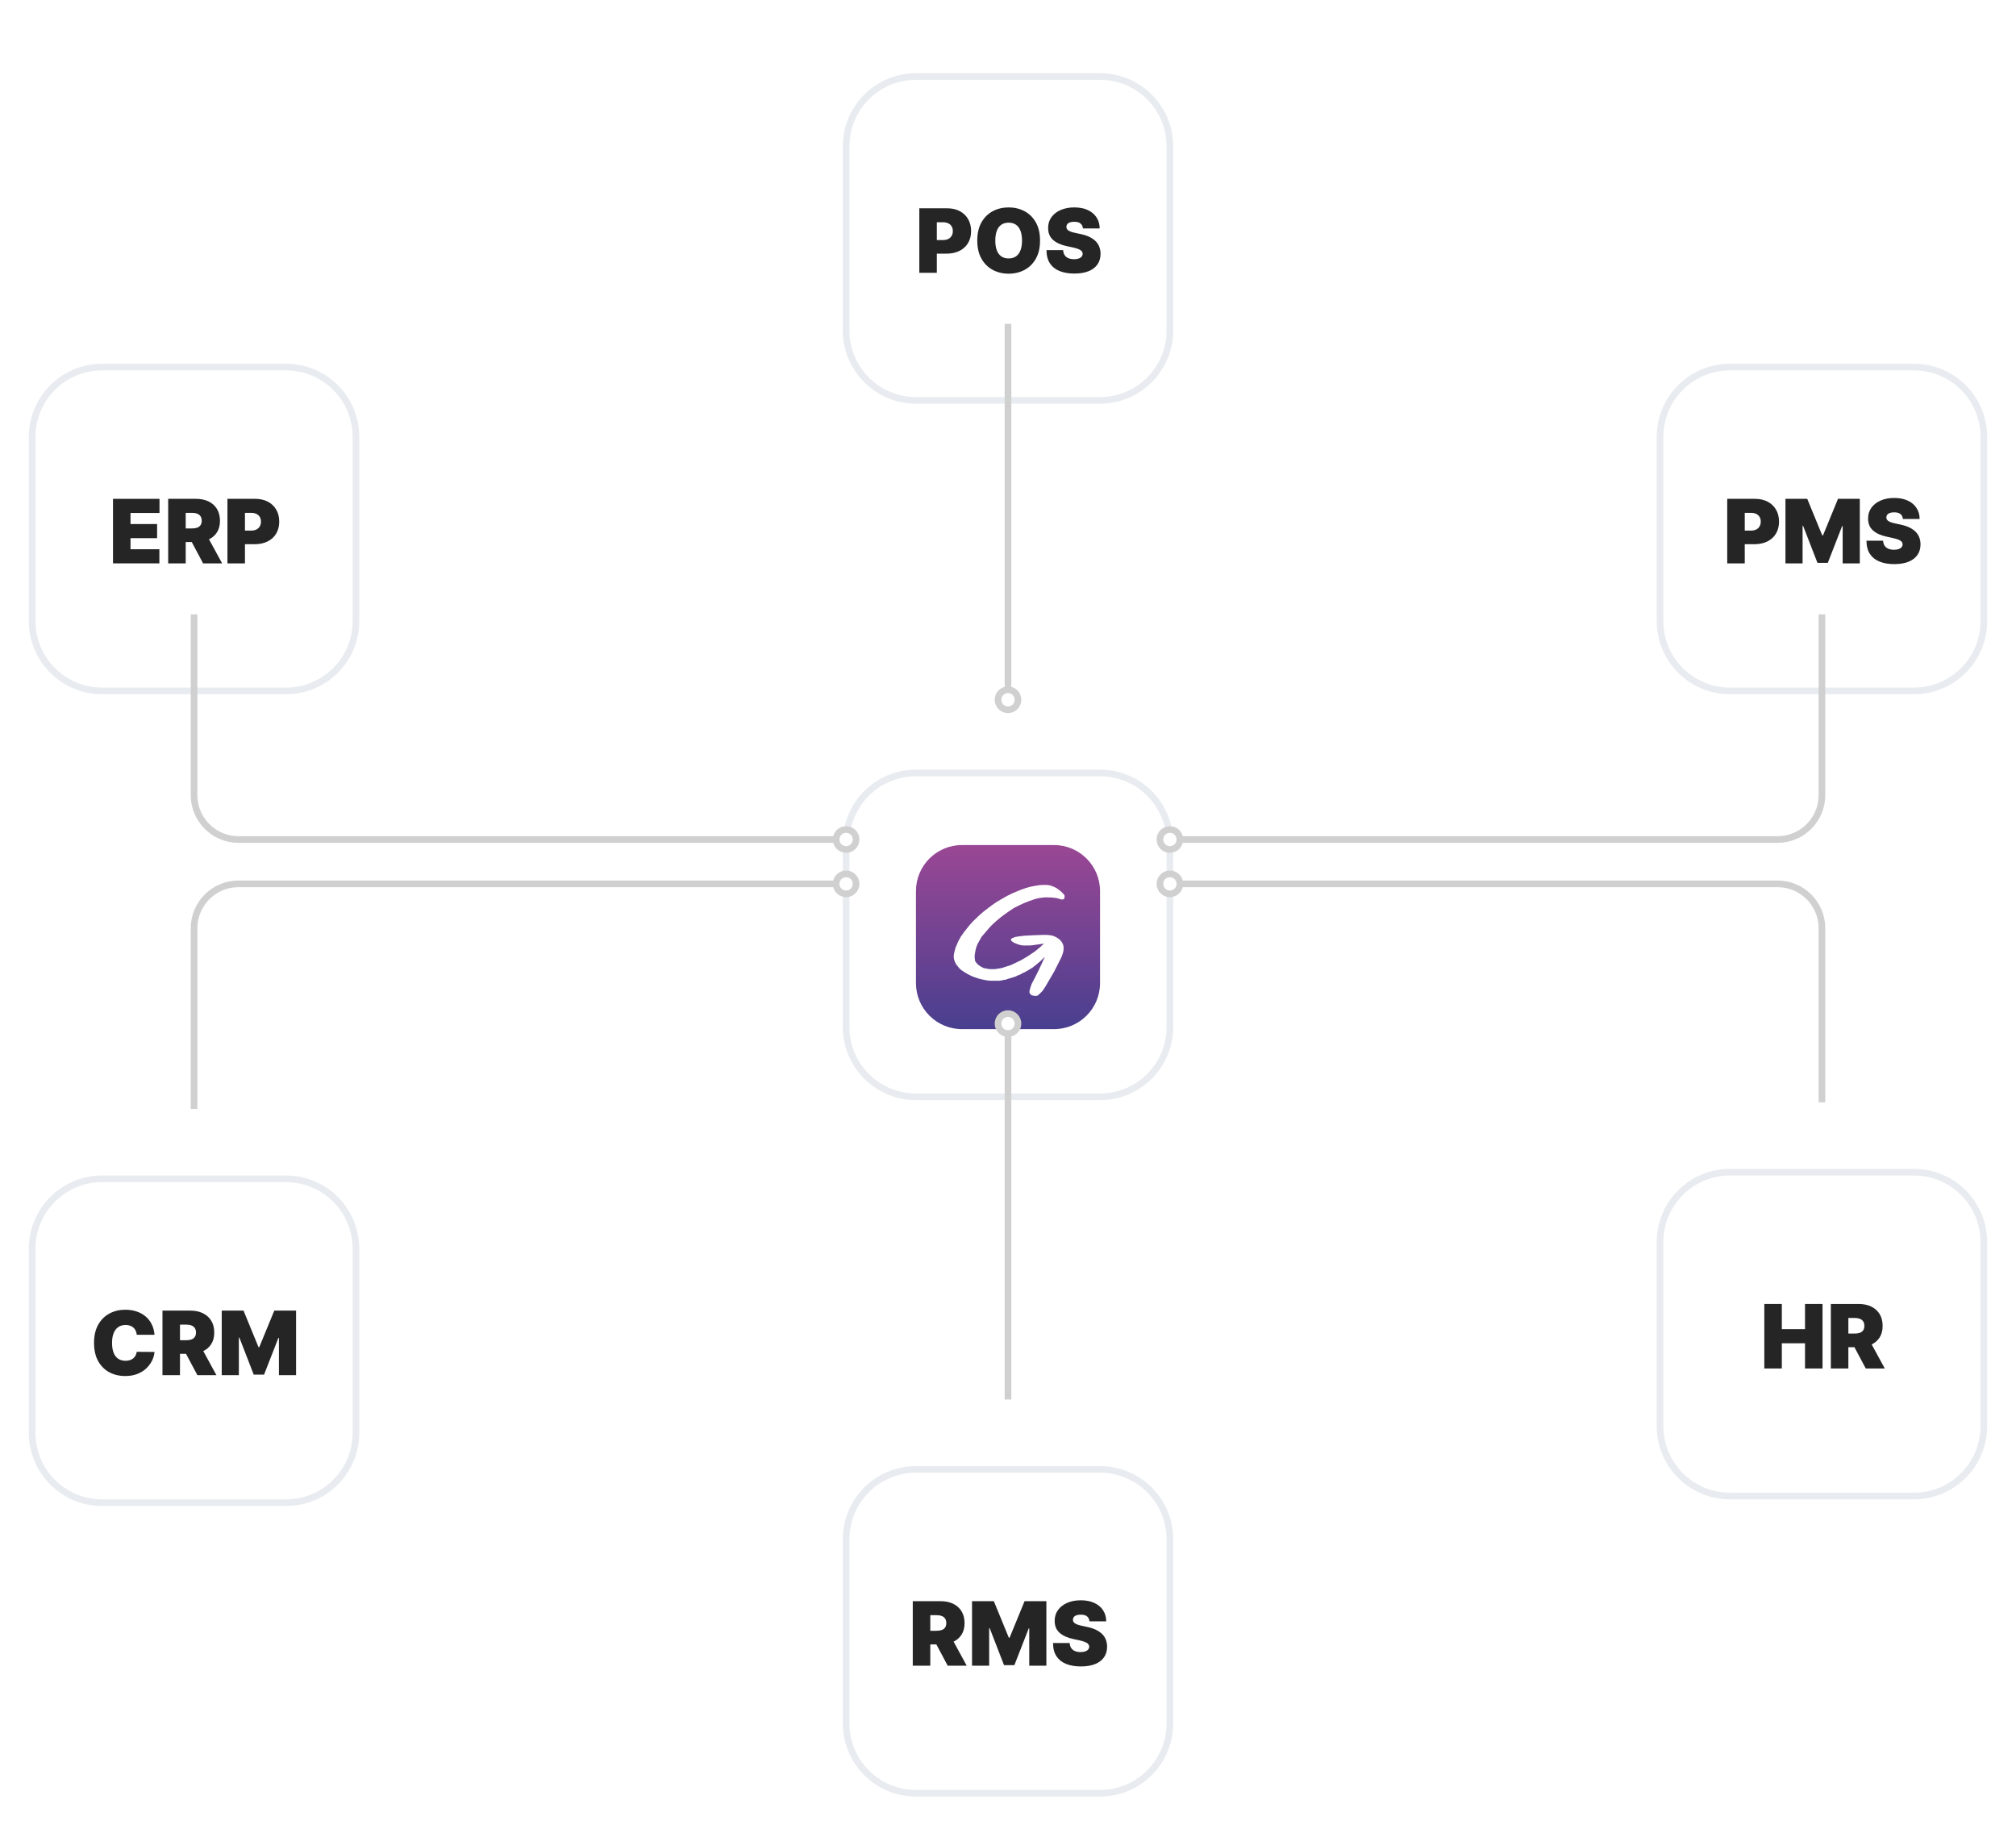 <svg width="909" height="823" viewBox="0 0 909 823" fill="none" xmlns="http://www.w3.org/2000/svg">
    <g clip-path="url(#clip0_62_313)">
        <mask id="mask0_62_313" style="mask-type:luminance" maskUnits="userSpaceOnUse" x="0" y="0" width="909" height="823">
            <path d="M909 0H0V823H909V0Z" fill="white"/>
        </mask>
        <g mask="url(#mask0_62_313)">
            <g filter="url(#filter0_d_62_313)">
                <path d="M496 317H413C396.431 317 383 330.431 383 347V430C383 446.569 396.431 460 413 460H496C512.569 460 526 446.569 526 430V347C526 330.431 512.569 317 496 317Z" fill="white"/>
                <path d="M496 315.5H413C395.603 315.5 381.5 329.603 381.5 347V430C381.5 447.397 395.603 461.5 413 461.5H496C513.397 461.5 527.5 447.397 527.5 430V347C527.5 329.603 513.397 315.5 496 315.5Z" stroke="#E8EBF0" stroke-width="3"/>
                <path d="M475.25 348H433.75C422.29 348 413 357.29 413 368.75V410.25C413 421.71 422.29 431 433.75 431H475.25C486.71 431 496 421.71 496 410.25V368.75C496 357.29 486.71 348 475.25 348Z" fill="url(#paint0_linear_62_313)"/>
                <g filter="url(#filter1_i_62_313)">
                    <path d="M457.159 372.387C453.757 374.626 451.932 375.903 449.15 378.299C447.35 379.868 446.518 380.758 445.181 382.352L442.535 385.435L440.794 388.602C440.126 390.103 439.902 390.955 439.68 392.486C439.375 393.907 439.401 394.755 439.68 396.329C440.62 397.768 441.411 398.457 443.51 399.453C446.488 400.122 448.263 400.148 451.657 399.453L455.836 398.102L460.432 395.906C465.343 393.083 467.564 391.443 470.738 388.433L467.187 388.939L465.794 389.15L464.401 389.277H462.869H461.267L459.944 389.066L458.552 388.602L457.159 388.01L456.114 387.293C455.906 387.055 455.83 386.897 455.836 386.532C455.942 386.288 456.073 386.17 456.393 385.984L457.855 385.435L459.944 385.097L461.825 384.886L466.699 384.632L470.738 384.506C471.957 384.485 472.655 384.52 474.22 384.759C475.301 385.074 475.779 385.295 476.518 385.73C477.513 386.345 478.001 386.749 478.677 387.63C479.694 389.269 479.71 390.221 479.443 391.937C479.117 393.306 478.837 394.084 478.12 395.484L475.334 401.016L471.365 407.814L470.042 409.798L468.649 411.192C468.566 411.331 468.411 411.466 467.674 411.952C467.024 412.027 466.704 412.005 466.142 411.952L465.097 411.698L464.54 411.192L464.123 410.347L464.331 409.123L464.749 407.814L465.097 406.758C467.67 401.88 468.979 399.174 471.156 394.302C469.35 396.242 468.03 397.334 465.515 399.284L463.426 400.551L462.242 401.227L460.989 401.818L459.944 402.409L458.969 402.747L457.994 403.253L456.671 403.676L455.418 404.056L454.373 404.351L453.677 404.647L452.772 404.774L451.657 405.027L450.404 405.196H448.663H446.992L444.972 405.027L443.092 404.647L441.769 404.351L440.794 404.056L439.68 403.676L438.496 403.253L437.242 402.662L436.128 402.071L435.084 401.438L433.969 400.72L433.203 400.171L432.437 399.411L431.88 398.735L431.323 398.06L430.836 397.258L430.418 396.329L430.139 395.357L430 394.175C430.029 393.799 430.048 393.583 430.139 393.12L430.418 391.811L430.836 390.333L431.323 389.15L432.159 387.25L433.203 385.35L434.596 383.366L435.78 381.846L437.173 380.114L438.565 378.552L440.097 377.074L441.63 375.596C443.18 374.214 444.145 373.437 446.017 372.049C448.101 370.469 449.378 369.613 451.936 368.165C454.599 366.547 456.442 365.729 460.153 364.238C463.42 362.978 465.382 362.518 469.067 362.042L469.972 362H470.669H471.295H472.131L472.758 362.084L473.384 362.169L474.011 362.38L474.638 362.633L475.265 362.844L475.822 363.14L476.448 363.478L477.006 363.858L477.493 364.238L478.05 364.66L478.468 364.998L478.886 365.42L479.304 365.842L479.652 366.222L479.93 366.602L480 366.94V367.489L479.93 367.996L479.652 368.334L479.164 368.545H478.677L477.841 368.334L476.309 367.869C474.613 367.631 473.526 367.58 471.435 367.574C469.559 367.713 468.52 367.867 466.699 368.334C462.855 369.59 460.774 370.498 457.159 372.387Z" fill="url(#paint1_linear_62_313)"/>
                    <path d="M457.159 372.387C453.757 374.626 451.932 375.903 449.15 378.299C447.35 379.868 446.518 380.758 445.181 382.352L442.535 385.435L440.794 388.602C440.126 390.103 439.902 390.955 439.68 392.486C439.375 393.907 439.401 394.755 439.68 396.329C440.62 397.768 441.411 398.457 443.51 399.453C446.488 400.122 448.263 400.148 451.657 399.453L455.836 398.102L460.432 395.906C465.343 393.083 467.564 391.443 470.738 388.433L467.187 388.939L465.794 389.15L464.401 389.277H462.869H461.267L459.944 389.066L458.552 388.602L457.159 388.01L456.114 387.293C455.906 387.055 455.83 386.897 455.836 386.532C455.942 386.288 456.073 386.17 456.393 385.984L457.855 385.435L459.944 385.097L461.825 384.886L466.699 384.632L470.738 384.506C471.957 384.485 472.655 384.52 474.22 384.759C475.301 385.074 475.779 385.295 476.518 385.73C477.513 386.345 478.001 386.749 478.677 387.63C479.694 389.269 479.71 390.221 479.443 391.937C479.117 393.306 478.837 394.084 478.12 395.484L475.334 401.016L471.365 407.814L470.042 409.798L468.649 411.192C468.566 411.331 468.411 411.466 467.674 411.952C467.024 412.027 466.704 412.005 466.142 411.952L465.097 411.698L464.54 411.192L464.123 410.347L464.331 409.123L464.749 407.814L465.097 406.758C467.67 401.88 468.979 399.174 471.156 394.302C469.35 396.242 468.03 397.334 465.515 399.284L463.426 400.551L462.242 401.227L460.989 401.818L459.944 402.409L458.969 402.747L457.994 403.253L456.671 403.676L455.418 404.056L454.373 404.351L453.677 404.647L452.772 404.774L451.657 405.027L450.404 405.196H448.663H446.992L444.972 405.027L443.092 404.647L441.769 404.351L440.794 404.056L439.68 403.676L438.496 403.253L437.242 402.662L436.128 402.071L435.084 401.438L433.969 400.72L433.203 400.171L432.437 399.411L431.88 398.735L431.323 398.06L430.836 397.258L430.418 396.329L430.139 395.357L430 394.175C430.029 393.799 430.048 393.583 430.139 393.12L430.418 391.811L430.836 390.333L431.323 389.15L432.159 387.25L433.203 385.35L434.596 383.366L435.78 381.846L437.173 380.114L438.565 378.552L440.097 377.074L441.63 375.596C443.18 374.214 444.145 373.437 446.017 372.049C448.101 370.469 449.378 369.613 451.936 368.165C454.599 366.547 456.442 365.729 460.153 364.238C463.42 362.978 465.382 362.518 469.067 362.042L469.972 362H470.669H471.295H472.131L472.758 362.084L473.384 362.169L474.011 362.38L474.638 362.633L475.265 362.844L475.822 363.14L476.448 363.478L477.006 363.858L477.493 364.238L478.05 364.66L478.468 364.998L478.886 365.42L479.304 365.842L479.652 366.222L479.93 366.602L480 366.94V367.489L479.93 367.996L479.652 368.334L479.164 368.545H478.677L477.841 368.334L476.309 367.869C474.613 367.631 473.526 367.58 471.435 367.574C469.559 367.713 468.52 367.867 466.699 368.334C462.855 369.59 460.774 370.498 457.159 372.387Z" fill="white"/>
                </g>
            </g>
            <g filter="url(#filter2_d_62_313)">
                <path d="M863 497H780C763.431 497 750 510.431 750 527V610C750 626.569 763.431 640 780 640H863C879.569 640 893 626.569 893 610V527C893 510.431 879.569 497 863 497Z" fill="white"/>
                <path d="M863 495.5H780C762.603 495.5 748.5 509.603 748.5 527V610C748.5 627.397 762.603 641.5 780 641.5H863C880.397 641.5 894.5 627.397 894.5 610V527C894.5 509.603 880.397 495.5 863 495.5Z" stroke="#E8EBF0" stroke-width="3"/>
                <path d="M795.516 584V554.909H803.413V566.273H813.868V554.909H821.766V584H813.868V572.636H803.413V584H795.516Z" fill="#252525"/>
                <path d="M825.516 584V554.909H838.072C840.232 554.909 842.121 555.302 843.74 556.088C845.359 556.874 846.619 558.006 847.518 559.483C848.418 560.96 848.868 562.731 848.868 564.795C848.868 566.879 848.404 568.635 847.476 570.065C846.557 571.495 845.265 572.575 843.598 573.304C841.941 574.033 840.004 574.398 837.788 574.398H830.288V568.261H836.197C837.125 568.261 837.916 568.148 838.57 567.92C839.232 567.684 839.739 567.31 840.089 566.798C840.449 566.287 840.629 565.619 840.629 564.795C840.629 563.962 840.449 563.285 840.089 562.764C839.739 562.234 839.232 561.846 838.57 561.599C837.916 561.344 837.125 561.216 836.197 561.216H833.413V584H825.516ZM842.561 570.648L849.834 584H841.254L834.152 570.648H842.561Z" fill="#252525"/>
            </g>
            <g filter="url(#filter3_d_62_313)">
                <path d="M129 500H46C29.431 500 16 513.431 16 530V613C16 629.569 29.431 643 46 643H129C145.569 643 159 629.569 159 613V530C159 513.431 145.569 500 129 500Z" fill="white"/>
                <path d="M129 498.5H46C28.603 498.5 14.5 512.603 14.5 530V613C14.5 630.397 28.603 644.5 46 644.5H129C146.397 644.5 160.5 630.397 160.5 613V530C160.5 512.603 146.397 498.5 129 498.5Z" stroke="#E8EBF0" stroke-width="3"/>
                <path d="M69.671 568.818H61.659C61.603 568.155 61.451 567.554 61.205 567.014C60.968 566.474 60.637 566.01 60.211 565.622C59.794 565.224 59.287 564.921 58.691 564.713C58.094 564.495 57.417 564.386 56.659 564.386C55.334 564.386 54.212 564.708 53.293 565.352C52.384 565.996 51.693 566.919 51.219 568.122C50.755 569.325 50.523 570.769 50.523 572.455C50.523 574.235 50.76 575.726 51.233 576.929C51.716 578.122 52.412 579.022 53.321 579.628C54.23 580.224 55.324 580.523 56.603 580.523C57.332 580.523 57.985 580.433 58.563 580.253C59.141 580.063 59.642 579.794 60.069 579.443C60.495 579.093 60.84 578.671 61.105 578.179C61.38 577.677 61.565 577.114 61.659 576.489L69.671 576.545C69.576 577.777 69.231 579.031 68.634 580.31C68.037 581.579 67.19 582.753 66.091 583.832C65.002 584.902 63.653 585.764 62.043 586.418C60.433 587.071 58.563 587.398 56.432 587.398C53.762 587.398 51.366 586.825 49.245 585.679C47.133 584.533 45.462 582.848 44.23 580.622C43.009 578.397 42.398 575.674 42.398 572.455C42.398 569.216 43.023 566.489 44.273 564.273C45.523 562.047 47.209 560.366 49.33 559.23C51.451 558.084 53.819 557.511 56.432 557.511C58.269 557.511 59.96 557.762 61.503 558.264C63.047 558.766 64.401 559.5 65.566 560.466C66.731 561.422 67.668 562.601 68.378 564.003C69.088 565.404 69.519 567.009 69.671 568.818Z" fill="#252525"/>
                <path d="M73.254 587V557.909H85.811C87.97 557.909 89.859 558.302 91.478 559.088C93.098 559.874 94.357 561.006 95.257 562.483C96.156 563.96 96.606 565.731 96.606 567.795C96.606 569.879 96.142 571.635 95.214 573.065C94.296 574.495 93.003 575.575 91.336 576.304C89.679 577.033 87.743 577.398 85.527 577.398H78.027V571.261H83.936C84.864 571.261 85.654 571.148 86.308 570.92C86.971 570.684 87.477 570.31 87.828 569.798C88.188 569.287 88.368 568.619 88.368 567.795C88.368 566.962 88.188 566.285 87.828 565.764C87.477 565.234 86.971 564.846 86.308 564.599C85.654 564.344 84.864 564.216 83.936 564.216H81.152V587H73.254ZM90.299 573.648L97.572 587H88.993L81.89 573.648H90.299Z" fill="#252525"/>
                <path d="M99.973 557.909H109.802L116.564 574.386H116.904L123.666 557.909H133.495V587H125.768V570.182H125.541L119.064 586.773H114.404L107.927 570.068H107.7V587H99.973V557.909Z" fill="#252525"/>
            </g>
            <g filter="url(#filter4_d_62_313)">
                <path d="M496 631H413C396.431 631 383 644.431 383 661V744C383 760.569 396.431 774 413 774H496C512.569 774 526 760.569 526 744V661C526 644.431 512.569 631 496 631Z" fill="white"/>
                <path d="M496 629.5H413C395.603 629.5 381.5 643.603 381.5 661V744C381.5 761.397 395.603 775.5 413 775.5H496C513.397 775.5 527.5 761.397 527.5 744V661C527.5 643.603 513.397 629.5 496 629.5Z" stroke="#E8EBF0" stroke-width="3"/>
                <path d="M411.562 718V688.909H424.119C426.278 688.909 428.168 689.302 429.787 690.088C431.406 690.874 432.666 692.006 433.565 693.483C434.465 694.96 434.915 696.731 434.915 698.795C434.915 700.879 434.451 702.635 433.523 704.065C432.604 705.495 431.312 706.575 429.645 707.304C427.988 708.033 426.051 708.398 423.835 708.398H416.335V702.261H422.244C423.172 702.261 423.963 702.148 424.616 701.92C425.279 701.684 425.786 701.31 426.136 700.798C426.496 700.287 426.676 699.619 426.676 698.795C426.676 697.962 426.496 697.285 426.136 696.764C425.786 696.234 425.279 695.846 424.616 695.599C423.963 695.344 423.172 695.216 422.244 695.216H419.46V718H411.562ZM428.608 704.648L435.881 718H427.301L420.199 704.648H428.608Z" fill="#252525"/>
                <path d="M438.281 688.909H448.111L454.872 705.386H455.213L461.974 688.909H471.804V718H464.077V701.182H463.849L457.372 717.773H452.713L446.236 701.068H446.009V718H438.281V688.909Z" fill="#252525"/>
                <path d="M491.229 698C491.153 697.053 490.798 696.314 490.163 695.784C489.538 695.254 488.587 694.989 487.308 694.989C486.494 694.989 485.826 695.088 485.305 695.287C484.794 695.476 484.415 695.737 484.169 696.068C483.923 696.4 483.795 696.778 483.786 697.205C483.767 697.555 483.828 697.872 483.97 698.156C484.122 698.431 484.358 698.682 484.68 698.909C485.002 699.127 485.414 699.326 485.916 699.506C486.418 699.686 487.015 699.847 487.706 699.989L490.092 700.5C491.702 700.841 493.08 701.291 494.226 701.849C495.372 702.408 496.309 703.066 497.038 703.824C497.768 704.572 498.303 705.415 498.643 706.352C498.994 707.29 499.174 708.312 499.183 709.42C499.174 711.333 498.696 712.953 497.749 714.278C496.802 715.604 495.447 716.613 493.686 717.304C491.934 717.995 489.827 718.341 487.365 718.341C484.837 718.341 482.63 717.967 480.746 717.219C478.871 716.471 477.412 715.32 476.371 713.767C475.339 712.205 474.818 710.206 474.808 707.773H482.308C482.356 708.663 482.578 709.411 482.976 710.017C483.374 710.623 483.932 711.082 484.652 711.395C485.381 711.707 486.248 711.864 487.251 711.864C488.094 711.864 488.8 711.759 489.368 711.551C489.936 711.343 490.367 711.054 490.661 710.685C490.954 710.315 491.106 709.894 491.115 709.42C491.106 708.975 490.959 708.587 490.675 708.256C490.4 707.915 489.946 707.612 489.311 707.347C488.677 707.072 487.82 706.816 486.74 706.58L483.842 705.955C481.267 705.396 479.235 704.463 477.749 703.156C476.271 701.84 475.537 700.045 475.547 697.773C475.537 695.926 476.03 694.312 477.024 692.929C478.028 691.537 479.415 690.453 481.186 689.676C482.966 688.9 485.007 688.511 487.308 688.511C489.657 688.511 491.688 688.904 493.402 689.69C495.116 690.476 496.437 691.584 497.365 693.014C498.303 694.435 498.776 696.097 498.786 698H491.229Z" fill="#252525"/>
            </g>
            <g filter="url(#filter5_d_62_313)">
                <path d="M129 134H46C29.431 134 16 147.431 16 164V247C16 263.569 29.431 277 46 277H129C145.569 277 159 263.569 159 247V164C159 147.431 145.569 134 129 134Z" fill="white"/>
                <path d="M129 132.5H46C28.603 132.5 14.5 146.603 14.5 164V247C14.5 264.397 28.603 278.5 46 278.5H129C146.397 278.5 160.5 264.397 160.5 247V164C160.5 146.603 146.397 132.5 129 132.5Z" stroke="#E8EBF0" stroke-width="3"/>
                <path d="M50.949 221V191.909H71.915V198.273H58.847V203.273H70.836V209.636H58.847V214.636H71.858V221H50.949Z" fill="#252525"/>
                <path d="M75.832 221V191.909H88.389C90.548 191.909 92.437 192.302 94.056 193.088C95.676 193.874 96.935 195.006 97.835 196.483C98.734 197.96 99.184 199.731 99.184 201.795C99.184 203.879 98.72 205.635 97.792 207.065C96.874 208.495 95.581 209.575 93.914 210.304C92.257 211.033 90.321 211.398 88.105 211.398H80.605V205.261H86.514C87.442 205.261 88.233 205.148 88.886 204.92C89.549 204.684 90.055 204.31 90.406 203.798C90.766 203.287 90.946 202.619 90.946 201.795C90.946 200.962 90.766 200.285 90.406 199.764C90.055 199.234 89.549 198.846 88.886 198.599C88.233 198.344 87.442 198.216 86.514 198.216H83.73V221H75.832ZM92.877 207.648L100.15 221H91.571L84.468 207.648H92.877Z" fill="#252525"/>
                <path d="M102.551 221V191.909H115.108C117.267 191.909 119.156 192.335 120.775 193.187C122.395 194.04 123.654 195.238 124.554 196.781C125.453 198.325 125.903 200.129 125.903 202.193C125.903 204.276 125.439 206.08 124.511 207.605C123.592 209.13 122.3 210.304 120.633 211.128C118.976 211.952 117.039 212.364 114.824 212.364H107.324V206.227H113.233C114.161 206.227 114.951 206.066 115.605 205.744C116.268 205.413 116.774 204.944 117.125 204.338C117.484 203.732 117.664 203.017 117.664 202.193C117.664 201.36 117.484 200.65 117.125 200.062C116.774 199.466 116.268 199.011 115.605 198.699C114.951 198.377 114.161 198.216 113.233 198.216H110.449V221H102.551Z" fill="#252525"/>
            </g>
            <g filter="url(#filter6_d_62_313)">
                <path d="M496 3H413C396.431 3 383 16.431 383 33V116C383 132.569 396.431 146 413 146H496C512.569 146 526 132.569 526 116V33C526 16.431 512.569 3 496 3Z" fill="white"/>
                <path d="M496 1.5H413C395.603 1.5 381.5 15.603 381.5 33V116C381.5 133.397 395.603 147.5 413 147.5H496C513.397 147.5 527.5 133.397 527.5 116V33C527.5 15.603 513.397 1.5 496 1.5Z" stroke="#E8EBF0" stroke-width="3"/>
                <path d="M414.512 90V60.909H427.069C429.228 60.909 431.117 61.335 432.736 62.188C434.355 63.04 435.615 64.238 436.515 65.781C437.414 67.325 437.864 69.129 437.864 71.193C437.864 73.276 437.4 75.081 436.472 76.605C435.553 78.13 434.261 79.304 432.594 80.128C430.937 80.952 429 81.364 426.784 81.364H419.284V75.227H425.194C426.122 75.227 426.912 75.066 427.566 74.744C428.229 74.413 428.735 73.944 429.086 73.338C429.445 72.732 429.625 72.017 429.625 71.193C429.625 70.36 429.445 69.65 429.086 69.062C428.735 68.466 428.229 68.011 427.566 67.699C426.912 67.377 426.122 67.216 425.194 67.216H422.409V90H414.512Z" fill="#252525"/>
                <path d="M468.944 75.454C468.944 78.693 468.314 81.425 467.054 83.651C465.795 85.867 464.095 87.547 461.955 88.693C459.815 89.829 457.428 90.398 454.796 90.398C452.144 90.398 449.748 89.825 447.608 88.679C445.478 87.524 443.783 85.838 442.523 83.622C441.273 81.397 440.648 78.674 440.648 75.454C440.648 72.216 441.273 69.489 442.523 67.273C443.783 65.047 445.478 63.367 447.608 62.23C449.748 61.084 452.144 60.511 454.796 60.511C457.428 60.511 459.815 61.084 461.955 62.23C464.095 63.367 465.795 65.047 467.054 67.273C468.314 69.489 468.944 72.216 468.944 75.454ZM460.819 75.454C460.819 73.712 460.587 72.244 460.123 71.051C459.668 69.849 458.991 68.939 458.091 68.324C457.201 67.699 456.103 67.386 454.796 67.386C453.489 67.386 452.386 67.699 451.486 68.324C450.596 68.939 449.919 69.849 449.455 71.051C449 72.244 448.773 73.712 448.773 75.454C448.773 77.197 449 78.669 449.455 79.872C449.919 81.065 450.596 81.974 451.486 82.599C452.386 83.215 453.489 83.523 454.796 83.523C456.103 83.523 457.201 83.215 458.091 82.599C458.991 81.974 459.668 81.065 460.123 79.872C460.587 78.669 460.819 77.197 460.819 75.454Z" fill="#252525"/>
                <path d="M488.279 70C488.204 69.053 487.849 68.314 487.214 67.784C486.589 67.254 485.637 66.989 484.359 66.989C483.545 66.989 482.877 67.088 482.356 67.287C481.845 67.476 481.466 67.737 481.22 68.068C480.974 68.4 480.846 68.778 480.836 69.204C480.817 69.555 480.879 69.872 481.021 70.156C481.172 70.431 481.409 70.682 481.731 70.909C482.053 71.127 482.465 71.326 482.967 71.506C483.469 71.686 484.065 71.847 484.757 71.989L487.143 72.5C488.753 72.841 490.131 73.291 491.277 73.849C492.422 74.408 493.36 75.066 494.089 75.824C494.818 76.572 495.353 77.415 495.694 78.352C496.045 79.29 496.225 80.312 496.234 81.42C496.225 83.333 495.746 84.953 494.799 86.278C493.852 87.604 492.498 88.613 490.737 89.304C488.985 89.995 486.878 90.341 484.416 90.341C481.887 90.341 479.681 89.967 477.797 89.219C475.922 88.471 474.463 87.32 473.422 85.767C472.389 84.204 471.868 82.206 471.859 79.773H479.359C479.406 80.663 479.629 81.411 480.027 82.017C480.424 82.623 480.983 83.082 481.703 83.395C482.432 83.707 483.298 83.864 484.302 83.864C485.145 83.864 485.85 83.76 486.419 83.551C486.987 83.343 487.418 83.054 487.711 82.685C488.005 82.315 488.156 81.894 488.166 81.42C488.156 80.975 488.01 80.587 487.725 80.256C487.451 79.915 486.996 79.612 486.362 79.347C485.727 79.072 484.87 78.816 483.791 78.579L480.893 77.954C478.317 77.396 476.286 76.463 474.799 75.156C473.322 73.84 472.588 72.045 472.598 69.773C472.588 67.926 473.081 66.311 474.075 64.929C475.079 63.537 476.466 62.453 478.237 61.676C480.017 60.9 482.058 60.511 484.359 60.511C486.708 60.511 488.739 60.904 490.453 61.69C492.167 62.476 493.488 63.584 494.416 65.014C495.353 66.435 495.827 68.097 495.836 70H488.279Z" fill="#252525"/>
            </g>
            <g filter="url(#filter7_d_62_313)">
                <path d="M863 134H780C763.431 134 750 147.431 750 164V247C750 263.569 763.431 277 780 277H863C879.569 277 893 263.569 893 247V164C893 147.431 879.569 134 863 134Z" fill="white"/>
                <path d="M863 132.5H780C762.603 132.5 748.5 146.603 748.5 164V247C748.5 264.397 762.603 278.5 780 278.5H863C880.397 278.5 894.5 264.397 894.5 247V164C894.5 146.603 880.397 132.5 863 132.5Z" stroke="#E8EBF0" stroke-width="3"/>
                <path d="M778.797 221V191.909H791.354C793.513 191.909 795.402 192.335 797.021 193.187C798.641 194.04 799.9 195.238 800.8 196.781C801.699 198.325 802.149 200.129 802.149 202.193C802.149 204.277 801.685 206.08 800.757 207.605C799.839 209.13 798.546 210.304 796.879 211.128C795.222 211.952 793.286 212.364 791.07 212.364H783.57V206.227H789.479C790.407 206.227 791.197 206.066 791.851 205.744C792.514 205.413 793.02 204.944 793.371 204.338C793.731 203.732 793.911 203.017 793.911 202.193C793.911 201.36 793.731 200.65 793.371 200.062C793.02 199.466 792.514 199.011 791.851 198.699C791.197 198.377 790.407 198.216 789.479 198.216H786.695V221H778.797Z" fill="#252525"/>
                <path d="M805.047 191.909H814.876L821.638 208.386H821.979L828.74 191.909H838.57V221H830.842V204.182H830.615L824.138 220.773H819.479L813.001 204.068H812.774V221H805.047V191.909Z" fill="#252525"/>
                <path d="M857.994 201C857.919 200.053 857.563 199.314 856.929 198.784C856.304 198.254 855.352 197.989 854.074 197.989C853.259 197.989 852.592 198.088 852.071 198.287C851.56 198.476 851.181 198.737 850.935 199.068C850.688 199.4 850.561 199.778 850.551 200.205C850.532 200.555 850.594 200.872 850.736 201.156C850.887 201.431 851.124 201.682 851.446 201.909C851.768 202.127 852.18 202.326 852.682 202.506C853.184 202.686 853.78 202.847 854.472 202.989L856.858 203.5C858.468 203.841 859.846 204.291 860.991 204.849C862.137 205.408 863.075 206.066 863.804 206.824C864.533 207.572 865.068 208.415 865.409 209.352C865.759 210.29 865.939 211.312 865.949 212.42C865.939 214.333 865.461 215.953 864.514 217.278C863.567 218.604 862.213 219.613 860.452 220.304C858.7 220.995 856.593 221.341 854.131 221.341C851.602 221.341 849.396 220.967 847.511 220.219C845.636 219.471 844.178 218.32 843.136 216.767C842.104 215.205 841.583 213.206 841.574 210.773H849.074C849.121 211.663 849.344 212.411 849.741 213.017C850.139 213.623 850.698 214.082 851.418 214.395C852.147 214.707 853.013 214.864 854.017 214.864C854.86 214.864 855.565 214.759 856.134 214.551C856.702 214.343 857.133 214.054 857.426 213.685C857.72 213.315 857.871 212.894 857.881 212.42C857.871 211.975 857.724 211.587 857.44 211.256C857.166 210.915 856.711 210.612 856.077 210.347C855.442 210.072 854.585 209.816 853.506 209.58L850.608 208.955C848.032 208.396 846.001 207.463 844.514 206.156C843.037 204.84 842.303 203.045 842.312 200.773C842.303 198.926 842.795 197.312 843.79 195.929C844.794 194.537 846.181 193.453 847.952 192.676C849.732 191.9 851.773 191.511 854.074 191.511C856.422 191.511 858.454 191.904 860.168 192.69C861.882 193.476 863.203 194.584 864.131 196.014C865.068 197.435 865.542 199.097 865.551 201H857.994Z" fill="#252525"/>
            </g>
            <path d="M523.5 398.5C523.5 396.276 525.276 394.5 527.5 394.5C529.724 394.5 531.5 396.276 531.5 398.5C531.5 400.724 529.724 402.5 527.5 402.5C525.276 402.5 523.5 400.724 523.5 398.5Z" fill="white" stroke="#D0D0D0"/>
            <path d="M532 398.5C532 396 530 394 527.5 394C525 394 523 396 523 398.5C523 401 525 403 527.5 403C530 403 532 401 532 398.5ZM532 398.5H801.5C812.546 398.5 821.5 407.454 821.5 418.5V497" stroke="#D0D0D0" stroke-width="3"/>
            <path d="M450.5 315.5C450.5 313.276 452.276 311.5 454.5 311.5C456.724 311.5 458.5 313.276 458.5 315.5C458.5 317.724 456.724 319.5 454.5 319.5C452.276 319.5 450.5 317.724 450.5 315.5Z" fill="white" stroke="#D0D0D0"/>
            <path d="M454.5 311C452 311 450 313 450 315.5C450 318 452 320 454.5 320C457 320 459 318 459 315.5C459 313 457 311 454.5 311ZM454.5 311V146" stroke="#D0D0D0" stroke-width="3"/>
            <path d="M450.5 461.5C450.5 459.276 452.276 457.5 454.5 457.5C456.724 457.5 458.5 459.276 458.5 461.5C458.5 463.724 456.724 465.5 454.5 465.5C452.276 465.5 450.5 463.724 450.5 461.5Z" fill="white" stroke="#D0D0D0"/>
            <path d="M454.5 466C457 466 459 464 459 461.5C459 459 457 457 454.5 457C452 457 450 459 450 461.5C450 464 452 466 454.5 466ZM454.5 466V631" stroke="#D0D0D0" stroke-width="3"/>
            <path d="M377.5 398.5C377.5 396.276 379.276 394.5 381.5 394.5C383.724 394.5 385.5 396.276 385.5 398.5C385.5 400.724 383.724 402.5 381.5 402.5C379.276 402.5 377.5 400.724 377.5 398.5Z" fill="white" stroke="#D0D0D0"/>
            <path d="M377 398.5C377 396 379 394 381.5 394C384 394 386 396 386 398.5C386 401 384 403 381.5 403C379 403 377 401 377 398.5ZM377 398.5H107.5C96.454 398.5 87.5 407.454 87.5 418.5V500" stroke="#D0D0D0" stroke-width="3"/>
            <path d="M377.5 378.5C377.5 376.276 379.276 374.5 381.5 374.5C383.724 374.5 385.5 376.276 385.5 378.5C385.5 380.724 383.724 382.5 381.5 382.5C379.276 382.5 377.5 380.724 377.5 378.5Z" fill="white" stroke="#D0D0D0"/>
            <path d="M377 378.5C377 376 379 374 381.5 374C384 374 386 376 386 378.5C386 381 384 383 381.5 383C379 383 377 381 377 378.5ZM377 378.5H107.5C96.454 378.5 87.5 369.546 87.5 358.5V277" stroke="#D0D0D0" stroke-width="3"/>
            <path d="M523.5 378.5C523.5 376.276 525.276 374.5 527.5 374.5C529.724 374.5 531.5 376.276 531.5 378.5C531.5 380.724 529.724 382.5 527.5 382.5C525.276 382.5 523.5 380.724 523.5 378.5Z" fill="white" stroke="#D0D0D0"/>
            <path d="M532 378.5C532 376 530 374 527.5 374C525 374 523 376 523 378.5C523 381 525 383 527.5 383C530 383 532 381 532 378.5ZM532 378.5H801.5C812.546 378.5 821.5 369.546 821.5 358.5V277" stroke="#D0D0D0" stroke-width="3"/>
        </g>
    </g>
    <defs>
        <filter id="filter0_d_62_313" x="332" y="299" width="245" height="245" filterUnits="userSpaceOnUse" color-interpolation-filters="sRGB">
            <feFlood flood-opacity="0" result="BackgroundImageFix"/>
            <feColorMatrix in="SourceAlpha" type="matrix" values="0 0 0 0 0 0 0 0 0 0 0 0 0 0 0 0 0 0 127 0" result="hardAlpha"/>
            <feOffset dy="33"/>
            <feGaussianBlur stdDeviation="24"/>
            <feComposite in2="hardAlpha" operator="out"/>
            <feColorMatrix type="matrix" values="0 0 0 0 0.208 0 0 0 0 0.311 0 0 0 0 0.467 0 0 0 0.14 0"/>
            <feBlend mode="normal" in2="BackgroundImageFix" result="effect1_dropShadow_62_313"/>
            <feBlend mode="normal" in="SourceGraphic" in2="effect1_dropShadow_62_313" result="shape"/>
        </filter>
        <filter id="filter1_i_62_313" x="430" y="362" width="50" height="54" filterUnits="userSpaceOnUse" color-interpolation-filters="sRGB">
            <feFlood flood-opacity="0" result="BackgroundImageFix"/>
            <feBlend mode="normal" in="SourceGraphic" in2="BackgroundImageFix" result="shape"/>
            <feColorMatrix in="SourceAlpha" type="matrix" values="0 0 0 0 0 0 0 0 0 0 0 0 0 0 0 0 0 0 127 0" result="hardAlpha"/>
            <feOffset dy="4"/>
            <feGaussianBlur stdDeviation="2"/>
            <feComposite in2="hardAlpha" operator="arithmetic" k2="-1" k3="1"/>
            <feColorMatrix type="matrix" values="0 0 0 0 0 0 0 0 0 0 0 0 0 0 0 0 0 0 0.25 0"/>
            <feBlend mode="normal" in2="shape" result="effect1_innerShadow_62_313"/>
        </filter>
        <filter id="filter2_d_62_313" x="707" y="487" width="229" height="229" filterUnits="userSpaceOnUse" color-interpolation-filters="sRGB">
            <feFlood flood-opacity="0" result="BackgroundImageFix"/>
            <feColorMatrix in="SourceAlpha" type="matrix" values="0 0 0 0 0 0 0 0 0 0 0 0 0 0 0 0 0 0 127 0" result="hardAlpha"/>
            <feOffset dy="33"/>
            <feGaussianBlur stdDeviation="20"/>
            <feComposite in2="hardAlpha" operator="out"/>
            <feColorMatrix type="matrix" values="0 0 0 0 0.208 0 0 0 0 0.311 0 0 0 0 0.467 0 0 0 0.14 0"/>
            <feBlend mode="normal" in2="BackgroundImageFix" result="effect1_dropShadow_62_313"/>
            <feBlend mode="normal" in="SourceGraphic" in2="effect1_dropShadow_62_313" result="shape"/>
        </filter>
        <filter id="filter3_d_62_313" x="-27" y="490" width="229" height="229" filterUnits="userSpaceOnUse" color-interpolation-filters="sRGB">
            <feFlood flood-opacity="0" result="BackgroundImageFix"/>
            <feColorMatrix in="SourceAlpha" type="matrix" values="0 0 0 0 0 0 0 0 0 0 0 0 0 0 0 0 0 0 127 0" result="hardAlpha"/>
            <feOffset dy="33"/>
            <feGaussianBlur stdDeviation="20"/>
            <feComposite in2="hardAlpha" operator="out"/>
            <feColorMatrix type="matrix" values="0 0 0 0 0.208 0 0 0 0 0.311 0 0 0 0 0.467 0 0 0 0.14 0"/>
            <feBlend mode="normal" in2="BackgroundImageFix" result="effect1_dropShadow_62_313"/>
            <feBlend mode="normal" in="SourceGraphic" in2="effect1_dropShadow_62_313" result="shape"/>
        </filter>
        <filter id="filter4_d_62_313" x="340" y="621" width="229" height="229" filterUnits="userSpaceOnUse" color-interpolation-filters="sRGB">
            <feFlood flood-opacity="0" result="BackgroundImageFix"/>
            <feColorMatrix in="SourceAlpha" type="matrix" values="0 0 0 0 0 0 0 0 0 0 0 0 0 0 0 0 0 0 127 0" result="hardAlpha"/>
            <feOffset dy="33"/>
            <feGaussianBlur stdDeviation="20"/>
            <feComposite in2="hardAlpha" operator="out"/>
            <feColorMatrix type="matrix" values="0 0 0 0 0.208 0 0 0 0 0.311 0 0 0 0 0.467 0 0 0 0.14 0"/>
            <feBlend mode="normal" in2="BackgroundImageFix" result="effect1_dropShadow_62_313"/>
            <feBlend mode="normal" in="SourceGraphic" in2="effect1_dropShadow_62_313" result="shape"/>
        </filter>
        <filter id="filter5_d_62_313" x="-27" y="124" width="229" height="229" filterUnits="userSpaceOnUse" color-interpolation-filters="sRGB">
            <feFlood flood-opacity="0" result="BackgroundImageFix"/>
            <feColorMatrix in="SourceAlpha" type="matrix" values="0 0 0 0 0 0 0 0 0 0 0 0 0 0 0 0 0 0 127 0" result="hardAlpha"/>
            <feOffset dy="33"/>
            <feGaussianBlur stdDeviation="20"/>
            <feComposite in2="hardAlpha" operator="out"/>
            <feColorMatrix type="matrix" values="0 0 0 0 0.208 0 0 0 0 0.311 0 0 0 0 0.467 0 0 0 0.14 0"/>
            <feBlend mode="normal" in2="BackgroundImageFix" result="effect1_dropShadow_62_313"/>
            <feBlend mode="normal" in="SourceGraphic" in2="effect1_dropShadow_62_313" result="shape"/>
        </filter>
        <filter id="filter6_d_62_313" x="340" y="-7" width="229" height="229" filterUnits="userSpaceOnUse" color-interpolation-filters="sRGB">
            <feFlood flood-opacity="0" result="BackgroundImageFix"/>
            <feColorMatrix in="SourceAlpha" type="matrix" values="0 0 0 0 0 0 0 0 0 0 0 0 0 0 0 0 0 0 127 0" result="hardAlpha"/>
            <feOffset dy="33"/>
            <feGaussianBlur stdDeviation="20"/>
            <feComposite in2="hardAlpha" operator="out"/>
            <feColorMatrix type="matrix" values="0 0 0 0 0.208 0 0 0 0 0.311 0 0 0 0 0.467 0 0 0 0.14 0"/>
            <feBlend mode="normal" in2="BackgroundImageFix" result="effect1_dropShadow_62_313"/>
            <feBlend mode="normal" in="SourceGraphic" in2="effect1_dropShadow_62_313" result="shape"/>
        </filter>
        <filter id="filter7_d_62_313" x="707" y="124" width="229" height="229" filterUnits="userSpaceOnUse" color-interpolation-filters="sRGB">
            <feFlood flood-opacity="0" result="BackgroundImageFix"/>
            <feColorMatrix in="SourceAlpha" type="matrix" values="0 0 0 0 0 0 0 0 0 0 0 0 0 0 0 0 0 0 127 0" result="hardAlpha"/>
            <feOffset dy="33"/>
            <feGaussianBlur stdDeviation="20"/>
            <feComposite in2="hardAlpha" operator="out"/>
            <feColorMatrix type="matrix" values="0 0 0 0 0.208 0 0 0 0 0.311 0 0 0 0 0.467 0 0 0 0.14 0"/>
            <feBlend mode="normal" in2="BackgroundImageFix" result="effect1_dropShadow_62_313"/>
            <feBlend mode="normal" in="SourceGraphic" in2="effect1_dropShadow_62_313" result="shape"/>
        </filter>
        <linearGradient id="paint0_linear_62_313" x1="454.5" y1="348" x2="454.5" y2="431" gradientUnits="userSpaceOnUse">
            <stop stop-color="#9A4794"/>
            <stop offset="1" stop-color="#493F8F"/>
        </linearGradient>
        <linearGradient id="paint1_linear_62_313" x1="455" y1="362" x2="455" y2="412" gradientUnits="userSpaceOnUse">
            <stop stop-color="#A04895"/>
            <stop offset="1" stop-color="#473F8F"/>
        </linearGradient>
        <clipPath id="clip0_62_313">
            <rect width="909" height="823" fill="white"/>
        </clipPath>
    </defs>
</svg>
